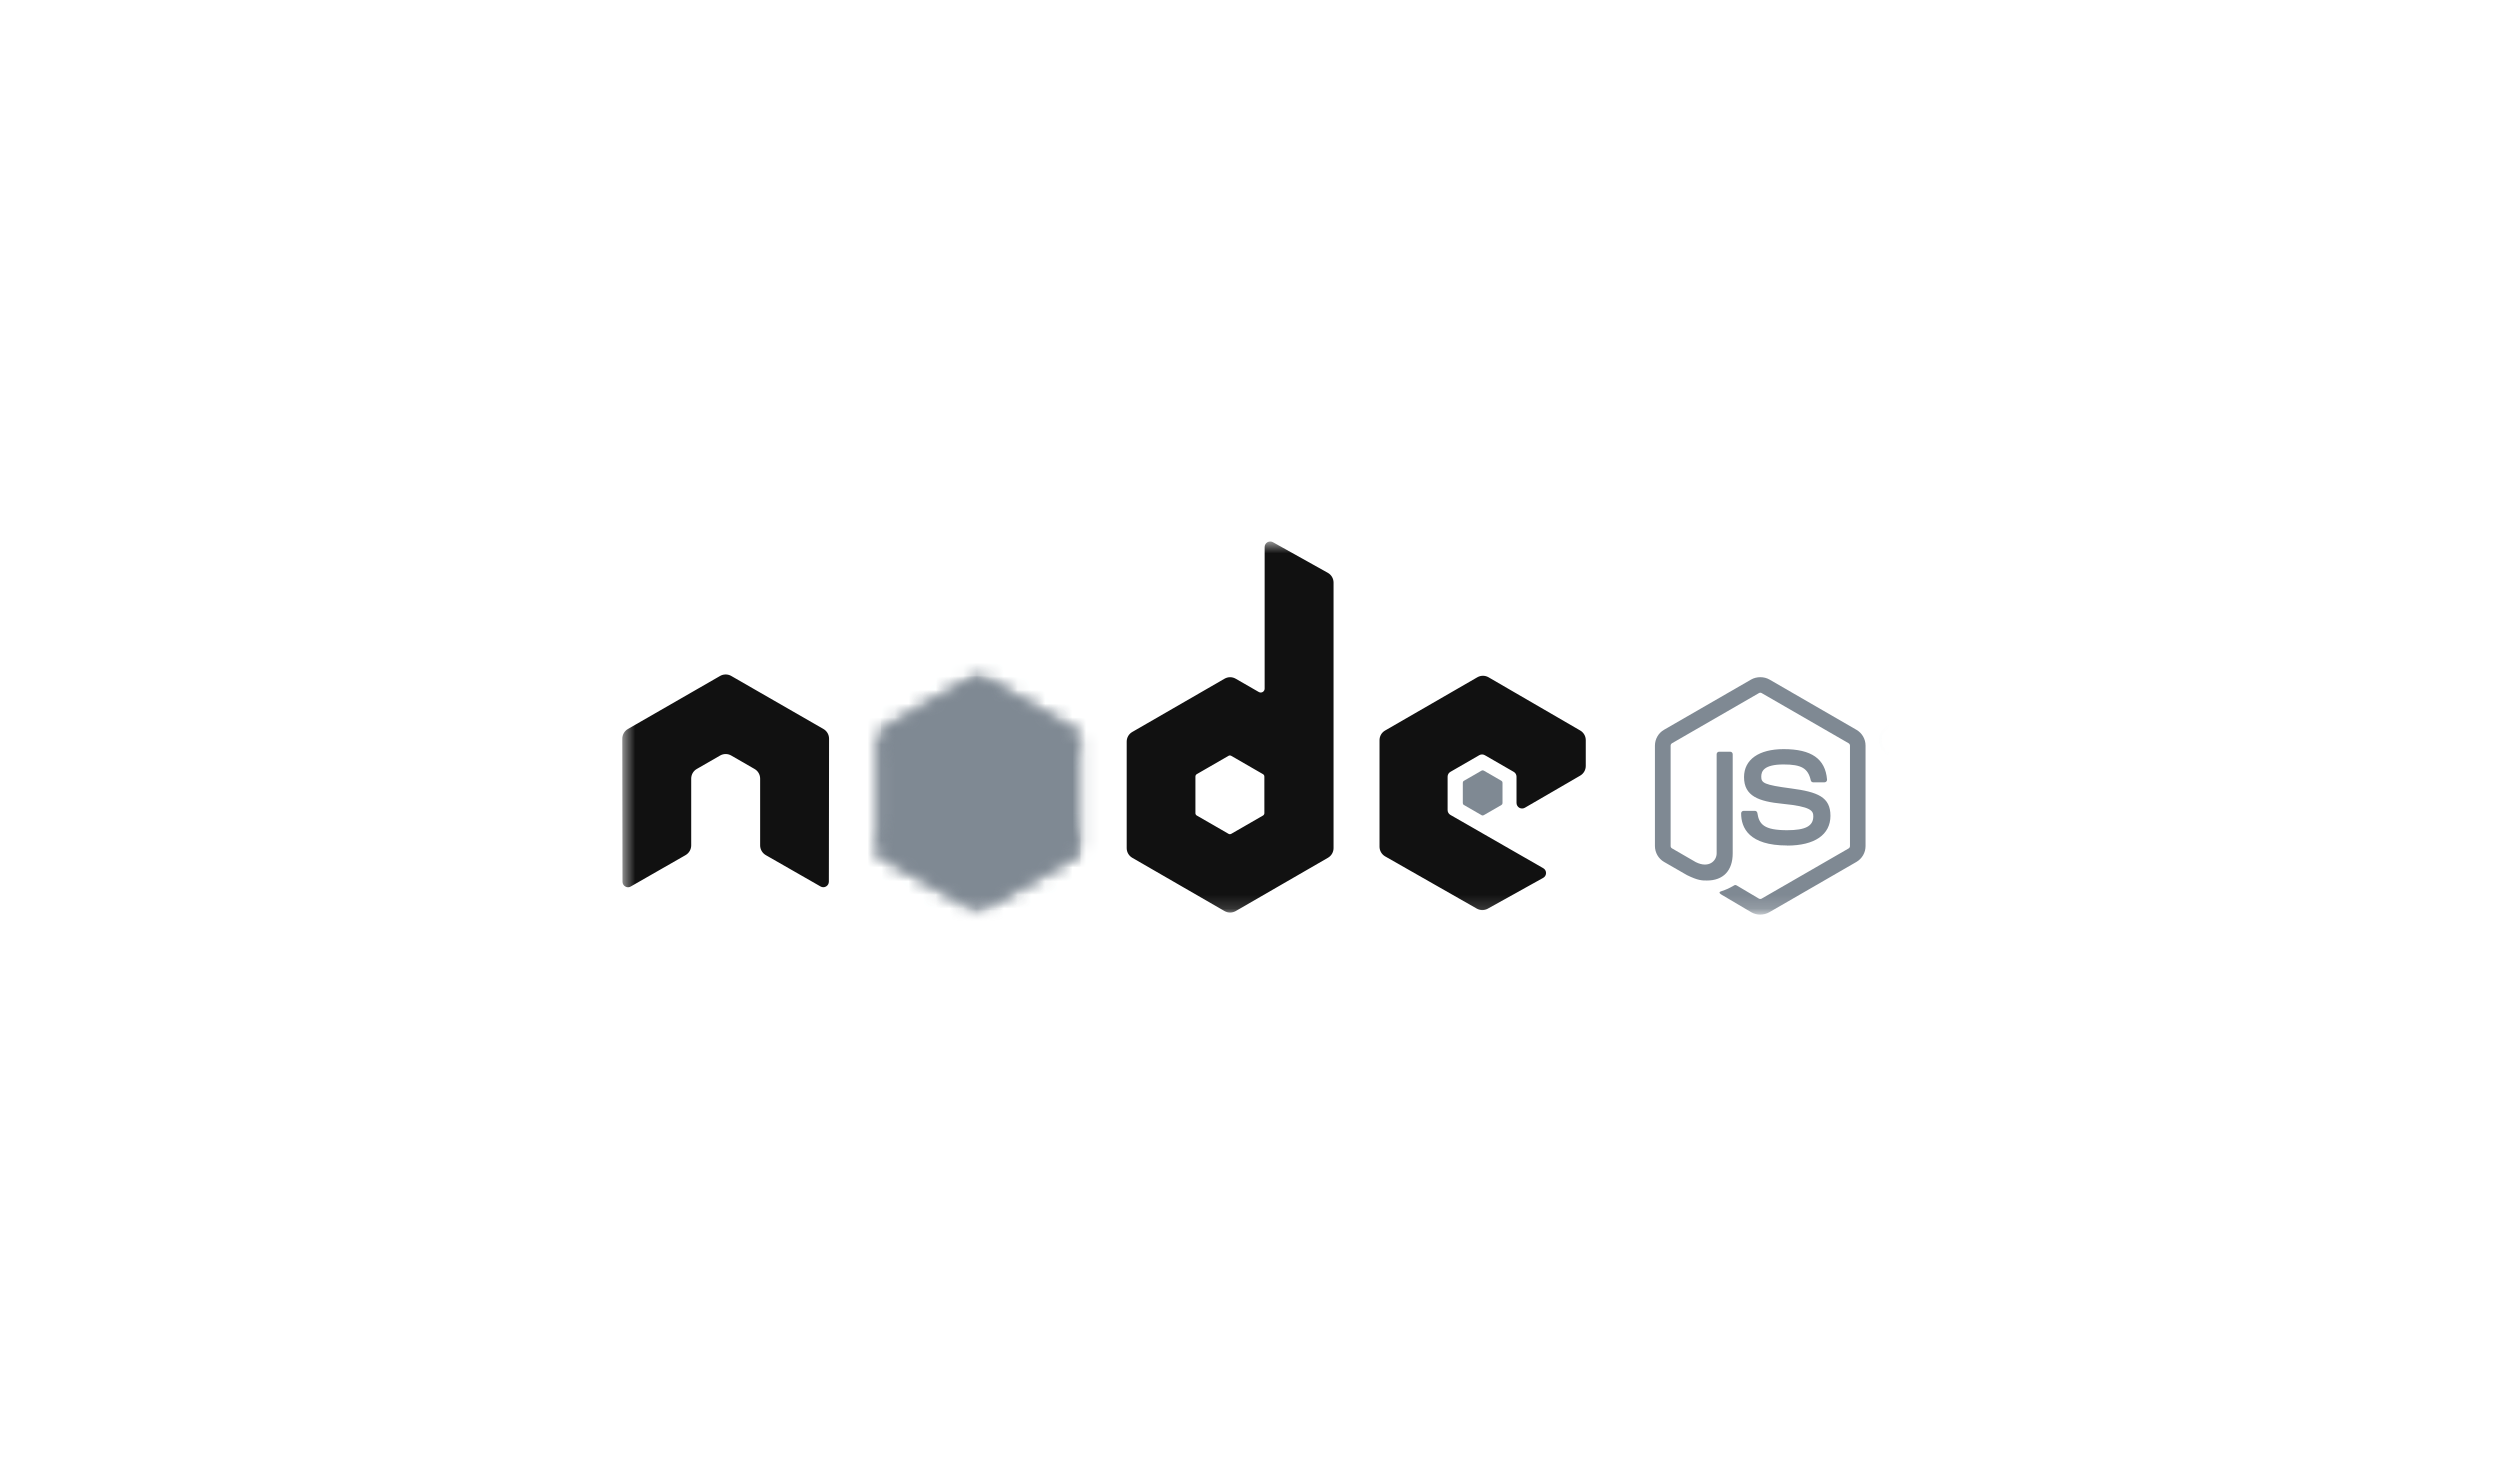 <svg width="183" height="107" viewBox="0 0 183 107" fill="none" xmlns="http://www.w3.org/2000/svg">
<mask id="mask0_1157_1668" style="mask-type:luminance" maskUnits="userSpaceOnUse" x="45" y="39" width="93" height="28">
<path d="M137.015 39.637H45.551V66.849H137.015V39.637Z" fill="white"/>
</mask>
<g mask="url(#mask0_1157_1668)">
<path d="M128.853 66.952C128.62 66.952 128.389 66.891 128.185 66.773L126.059 65.515C125.741 65.337 125.896 65.274 126.001 65.238C126.424 65.09 126.51 65.056 126.962 64.799C127.009 64.772 127.071 64.782 127.121 64.811L128.754 65.78C128.813 65.812 128.897 65.812 128.951 65.78L135.321 62.104C135.38 62.07 135.418 62.002 135.418 61.931V54.582C135.418 54.508 135.38 54.443 135.319 54.406L128.953 50.733C128.894 50.698 128.815 50.698 128.756 50.733L122.391 54.406C122.33 54.441 122.29 54.51 122.29 54.58V61.93C122.29 62 122.328 62.067 122.389 62.1L124.133 63.108C125.08 63.581 125.659 63.023 125.659 62.462V55.208C125.659 55.105 125.74 55.025 125.844 55.025H126.65C126.751 55.025 126.834 55.105 126.834 55.208V62.465C126.834 63.728 126.145 64.454 124.948 64.454C124.579 64.454 124.29 64.454 123.479 64.055L121.809 63.092C121.395 62.853 121.141 62.407 121.141 61.93V54.58C121.141 54.102 121.395 53.655 121.809 53.419L128.184 49.741C128.588 49.513 129.123 49.513 129.524 49.741L135.891 53.421C136.303 53.658 136.56 54.103 136.56 54.582V61.931C136.56 62.408 136.303 62.853 135.891 63.092L129.524 66.77C129.32 66.888 129.088 66.949 128.852 66.949" fill="#7F8993"/>
<path d="M130.822 61.89C128.035 61.89 127.451 60.61 127.451 59.537C127.451 59.435 127.533 59.354 127.636 59.354H128.458C128.549 59.354 128.625 59.42 128.639 59.51C128.764 60.348 129.134 60.771 130.819 60.771C132.162 60.771 132.733 60.468 132.733 59.756C132.733 59.346 132.569 59.042 130.485 58.838C128.74 58.666 127.663 58.281 127.663 56.886C127.663 55.601 128.747 54.836 130.562 54.836C132.602 54.836 133.613 55.544 133.74 57.065C133.745 57.117 133.726 57.168 133.69 57.207C133.656 57.243 133.606 57.266 133.555 57.266H132.727C132.641 57.266 132.566 57.205 132.549 57.122C132.349 56.24 131.868 55.958 130.559 55.958C129.095 55.958 128.924 56.468 128.924 56.851C128.924 57.315 129.125 57.451 131.101 57.712C133.059 57.972 133.989 58.339 133.989 59.715C133.989 61.102 132.831 61.897 130.813 61.897M138.571 54.102H138.784C138.96 54.102 138.993 53.98 138.993 53.908C138.993 53.72 138.864 53.72 138.792 53.72H138.572L138.571 54.102ZM138.311 53.5H138.784C138.947 53.5 139.266 53.5 139.266 53.863C139.266 54.117 139.103 54.169 139.006 54.201C139.196 54.214 139.209 54.338 139.234 54.514C139.247 54.624 139.267 54.814 139.306 54.877H139.014C139.006 54.814 138.961 54.463 138.961 54.444C138.942 54.366 138.915 54.327 138.818 54.327H138.577V54.879H138.311V53.5ZM137.742 54.185C137.742 54.756 138.202 55.218 138.769 55.218C139.339 55.218 139.8 54.747 139.8 54.185C139.8 53.613 139.332 53.159 138.767 53.159C138.209 53.159 137.74 53.607 137.74 54.184M139.998 54.189C139.998 54.865 139.444 55.416 138.77 55.416C138.1 55.416 137.543 54.871 137.543 54.189C137.543 53.493 138.113 52.961 138.77 52.961C139.432 52.961 139.996 53.495 139.996 54.189" fill="#7F8993"/>
<path fill-rule="evenodd" clip-rule="evenodd" d="M60.687 54.073C60.687 53.78 60.532 53.51 60.279 53.364L53.526 49.479C53.412 49.412 53.284 49.377 53.155 49.372H53.085C52.955 49.377 52.828 49.412 52.712 49.479L45.959 53.364C45.708 53.511 45.551 53.781 45.551 54.074L45.566 64.539C45.566 64.684 45.641 64.82 45.768 64.891C45.892 64.968 46.049 64.968 46.173 64.891L50.188 62.592C50.441 62.442 50.596 62.175 50.596 61.885V56.996C50.596 56.704 50.75 56.434 51.003 56.289L52.712 55.305C52.839 55.232 52.978 55.195 53.12 55.195C53.26 55.195 53.402 55.231 53.526 55.305L55.234 56.289C55.487 56.434 55.642 56.703 55.642 56.995V61.884C55.642 62.174 55.799 62.442 56.051 62.592L60.063 64.889C60.189 64.964 60.346 64.964 60.471 64.889C60.595 64.817 60.673 64.682 60.673 64.537L60.687 54.073ZM92.552 59.522C92.552 59.595 92.513 59.662 92.45 59.698L90.13 61.035C90.067 61.072 89.99 61.072 89.927 61.035L87.607 59.698C87.543 59.662 87.505 59.595 87.505 59.522V56.844C87.505 56.771 87.543 56.704 87.605 56.667L89.924 55.328C89.987 55.291 90.066 55.291 90.129 55.328L92.449 56.667C92.513 56.704 92.551 56.771 92.551 56.844L92.552 59.522ZM93.178 39.688C93.052 39.618 92.898 39.62 92.773 39.693C92.648 39.766 92.572 39.9 92.572 40.045V50.408C92.572 50.51 92.517 50.604 92.429 50.655C92.341 50.706 92.232 50.706 92.144 50.655L90.452 49.681C90.2 49.535 89.89 49.535 89.637 49.681L82.882 53.58C82.63 53.724 82.474 53.994 82.474 54.284V62.084C82.474 62.375 82.63 62.643 82.882 62.79L89.637 66.691C89.889 66.836 90.2 66.836 90.453 66.691L97.208 62.788C97.46 62.642 97.616 62.374 97.616 62.082V42.644C97.616 42.348 97.455 42.076 97.197 41.931L93.178 39.688ZM115.673 56.774C115.924 56.628 116.078 56.359 116.078 56.069V54.178C116.078 53.888 115.924 53.619 115.672 53.473L108.96 49.576C108.707 49.43 108.396 49.43 108.142 49.576L101.389 53.475C101.135 53.621 100.981 53.889 100.981 54.181V61.977C100.981 62.27 101.139 62.541 101.392 62.687L108.103 66.511C108.35 66.653 108.653 66.655 108.903 66.516L112.962 64.26C113.09 64.188 113.171 64.053 113.171 63.906C113.171 63.76 113.093 63.622 112.965 63.551L106.17 59.651C106.043 59.579 105.965 59.444 105.965 59.299V56.853C105.965 56.707 106.041 56.572 106.169 56.5L108.283 55.28C108.409 55.207 108.563 55.207 108.689 55.28L110.805 56.5C110.931 56.571 111.009 56.707 111.009 56.852V58.775C111.009 58.92 111.087 59.055 111.213 59.129C111.339 59.2 111.495 59.2 111.621 59.127L115.673 56.774Z" fill="#111111"/>
<path fill-rule="evenodd" clip-rule="evenodd" d="M108.453 56.408C108.501 56.38 108.561 56.38 108.61 56.408L109.906 57.156C109.954 57.184 109.984 57.235 109.984 57.291V58.788C109.984 58.844 109.954 58.896 109.906 58.924L108.61 59.672C108.561 59.7 108.501 59.7 108.453 59.672L107.158 58.924C107.108 58.896 107.078 58.844 107.078 58.788V57.291C107.078 57.235 107.107 57.184 107.156 57.156L108.453 56.408Z" fill="#7F8993"/>
<mask id="mask1_1157_1668" style="mask-type:luminance" maskUnits="userSpaceOnUse" x="64" y="49" width="16" height="18">
<path d="M71.175 49.616L64.459 53.493C64.207 53.638 64.053 53.906 64.053 54.196V61.955C64.053 62.244 64.207 62.512 64.459 62.657L71.176 66.537C71.427 66.682 71.737 66.682 71.987 66.537L78.704 62.657C78.954 62.512 79.109 62.244 79.109 61.955V54.196C79.109 53.906 78.954 53.638 78.702 53.493L71.987 49.616C71.861 49.544 71.721 49.508 71.58 49.508C71.44 49.508 71.3 49.544 71.174 49.616" fill="white"/>
</mask>
<g mask="url(#mask1_1157_1668)">
<path d="M85.895 52.836L66.968 43.559L57.264 63.356L76.19 72.634L85.895 52.836Z" fill="#7F8993"/>
</g>
<mask id="mask2_1157_1668" style="mask-type:luminance" maskUnits="userSpaceOnUse" x="64" y="49" width="15" height="18">
<path d="M64.219 62.448C64.283 62.531 64.363 62.603 64.458 62.658L70.22 65.986L71.18 66.537C71.323 66.62 71.487 66.656 71.647 66.644C71.701 66.639 71.754 66.629 71.807 66.614L78.891 53.643C78.837 53.584 78.773 53.535 78.702 53.493L74.304 50.953L71.979 49.616C71.913 49.578 71.842 49.55 71.769 49.531L64.219 62.448Z" fill="white"/>
</mask>
<g mask="url(#mask2_1157_1668)">
<path d="M56.037 55.581L69.401 73.669L87.076 60.611L73.711 42.523L56.037 55.581Z" fill="#7F8993"/>
</g>
<mask id="mask3_1157_1668" style="mask-type:luminance" maskUnits="userSpaceOnUse" x="64" y="49" width="16" height="18">
<path d="M71.501 49.511C71.388 49.522 71.278 49.557 71.176 49.615L64.478 53.481L71.701 66.635C71.801 66.621 71.9 66.587 71.989 66.536L78.706 62.656C78.913 62.536 79.055 62.332 79.098 62.102L71.736 49.524C71.682 49.513 71.627 49.508 71.572 49.508C71.549 49.508 71.527 49.509 71.505 49.511" fill="white"/>
</mask>
<g mask="url(#mask3_1157_1668)">
<path d="M64.478 49.508V66.636H79.096V49.508H64.478Z" fill="#7F8993"/>
</g>
</g>
</svg>
